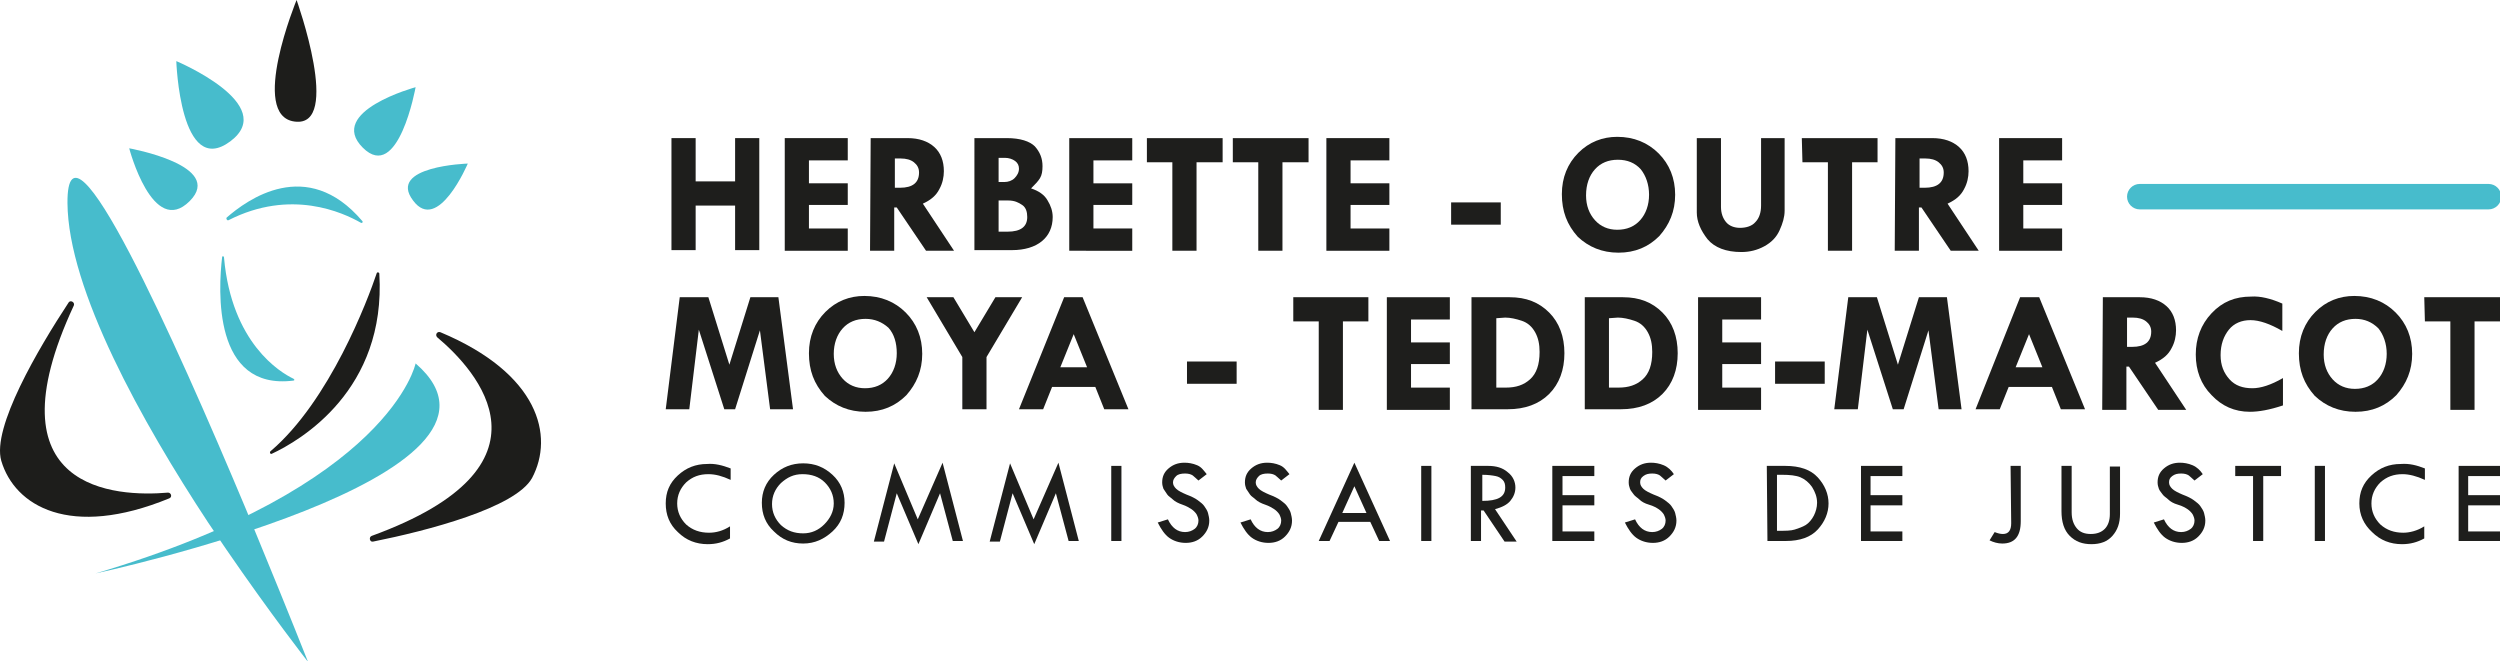 <?xml version="1.0" encoding="utf-8"?>
<!-- Generator: Adobe Illustrator 27.9.0, SVG Export Plug-In . SVG Version: 6.00 Build 0)  -->
<svg version="1.1" id="Calque_1" xmlns="http://www.w3.org/2000/svg" xmlns:xlink="http://www.w3.org/1999/xlink" x="0px" y="0px"
	 viewBox="0 0 392.8 103.9" style="enable-background:new 0 0 392.8 103.9;" xml:space="preserve">
<style type="text/css">
	.st0{fill-rule:evenodd;clip-rule:evenodd;fill:#47BCCC;}
	.st1{fill-rule:evenodd;clip-rule:evenodd;fill:#1D1D1B;}
	.st2{fill:#47BCCC;}
	.st3{fill:#1E1E1C;}
</style>
<g id="Marianne">
	<path class="st0" d="M57,23.2c5.6,5.6,8.3-9.5,8.3-9.5S51.3,17.5,57,23.2z"/>
	<path class="st0" d="M64.9,31.5c3.9,5.3,8.6-5.8,8.6-5.8S60.8,26.1,64.9,31.5z"/>
	<path class="st1" d="M46.3,19.1c7.5,1,0.3-19.1,0.3-19.1S39.1,18.2,46.3,19.1z"/>
	<path class="st1" d="M26.6,78.3c0.5-0.2,0.3-0.9-0.2-0.9C18.3,78.1-2,77.2,11.6,48c0.2-0.5-0.5-0.9-0.8-0.5
		C6,54.8-1.3,67.2,0.2,72.4C2.3,79.5,11,84.7,26.6,78.3z"/>
	<path class="st0" d="M40.7,85c4.5,10.9,7.7,19,7.7,19s-5.8-7.4-13-17.9l-2.7-4c-10.4-15.8-22-36.6-22.1-50.2
		c-0.1-16.3,16.8,21.3,28,48L40.7,85L40.7,85z"/>
	<path class="st1" d="M42.7,71.3c4.5-2.1,18-10,16.9-28.3c0-0.2-0.3-0.3-0.4-0.1c-1.4,4.2-7.4,20.1-16.7,28
		C42.3,71.1,42.5,71.4,42.7,71.3z"/>
	<path class="st0" d="M34.9,40.4c-0.6,5.1-1.5,21,11.2,19.4c0.2,0,0.2-0.2,0-0.3c-2.1-1-9.7-5.6-10.9-19
		C35.2,40.2,34.9,40.2,34.9,40.4L34.9,40.4z"/>
	<path class="st0" d="M35.9,34.6c9.8-5,18-1.2,20.8,0.4c0.2,0.1,0.4-0.1,0.2-0.3c-8.7-10.2-18.1-3.3-21.3-0.5
		C35.5,34.4,35.7,34.7,35.9,34.6z"/>
	<path class="st0" d="M29.8,31.6c-5.8,5.8-9.5-8.3-9.5-8.3S35.4,26,29.8,31.6z"/>
	<path class="st0" d="M36.2,22.2c-7.9,5.9-8.5-12.6-8.5-12.6S43.9,16.4,36.2,22.2z"/>
	<path class="st1" d="M69.2,52.2c-0.5-0.2-0.9,0.4-0.5,0.8c6.2,5.2,19.9,20.2-10.3,31.2c-0.5,0.2-0.3,1,0.2,0.9
		c8.5-1.7,22.4-5.3,25-10C87.1,68.5,84.7,58.7,69.2,52.2L69.2,52.2z"/>
	<path class="st0" d="M65.3,57.1c0,0-3.9,19.3-50.3,33C15,90.1,85.9,74.9,65.3,57.1z"/>
</g>
<path class="st2" d="M391,32.9h-54.8c-1.1,0-2-0.9-2-2s0.9-2,2-2H391c1.1,0,2,0.9,2,2S392.1,32.9,391,32.9z"/>
<path class="st3" d="M105.5,21.7h3.8v6.8h6.2v-6.8h3.8v17.6h-3.8v-7h-6.2v7h-3.8V21.7z"/>
<path class="st3" d="M123.3,21.7h9.9v3.5h-6.1v3.6h6.1v3.4h-6.1v3.7h6.1v3.5h-9.9V21.7L123.3,21.7z"/>
<path class="st3" d="M136.8,21.7h5.8c1.8,0,3.2,0.5,4.2,1.4s1.5,2.2,1.5,3.8c0,0.9-0.2,1.9-0.7,2.8c-0.5,1-1.3,1.7-2.6,2.3l4.9,7.4
	h-4.4l-4.6-6.8h-0.4v6.8h-3.8L136.8,21.7L136.8,21.7z M140.6,24.9v4.6h0.8c2,0,3-0.8,3-2.4c0-0.7-0.3-1.2-0.8-1.6
	c-0.5-0.4-1.2-0.6-2.1-0.6L140.6,24.9L140.6,24.9z"/>
<path class="st3" d="M153.1,21.7h5.1c2.1,0,3.6,0.5,4.4,1.3c0.8,0.9,1.2,1.9,1.2,3.1c0,0.8-0.1,1.4-0.4,1.9s-0.8,1-1.4,1.6
	c1.2,0.4,2.1,1,2.6,1.9c0.5,0.8,0.8,1.7,0.8,2.6c0,1.6-0.6,2.9-1.7,3.8c-1.1,0.9-2.7,1.4-4.7,1.4h-5.9L153.1,21.7L153.1,21.7z
	 M156.9,24.7v3.9h0.9c0.6,0,1.2-0.2,1.6-0.6s0.7-0.9,0.7-1.5c0-0.5-0.2-0.9-0.6-1.2c-0.4-0.3-1-0.5-1.6-0.5H156.9z M156.9,31.5v4.9
	h1.4c2.1,0,3.1-0.8,3.1-2.3c0-0.8-0.2-1.5-0.8-1.9s-1.2-0.7-2.2-0.7L156.9,31.5L156.9,31.5z"/>
<path class="st3" d="M168,21.7h9.9v3.5h-6.1v3.6h6.1v3.4h-6.1v3.7h6.1v3.5H168V21.7L168,21.7z"/>
<path class="st3" d="M180.2,21.7h11.9v3.8H188v13.9h-3.8V25.5h-4L180.2,21.7L180.2,21.7z"/>
<path class="st3" d="M193.7,21.7h11.9v3.8h-4.1v13.9h-3.8V25.5h-4L193.7,21.7L193.7,21.7z"/>
<path class="st3" d="M208.4,21.7h9.9v3.5h-6.1v3.6h6.1v3.4h-6.1v3.7h6.1v3.5h-9.9L208.4,21.7L208.4,21.7z"/>
<path class="st3" d="M228,31.8h7.8v3.5H228V31.8z"/>
<path class="st3" d="M245.4,30.5c0-2.6,0.9-4.8,2.6-6.5c1.7-1.7,3.8-2.5,6.1-2.5c2.6,0,4.8,0.9,6.5,2.6s2.6,3.9,2.6,6.5
	s-0.9,4.7-2.5,6.5c-1.7,1.7-3.8,2.6-6.4,2.6s-4.7-0.9-6.4-2.5C246.2,35.3,245.4,33.2,245.4,30.5L245.4,30.5z M254.2,25.1
	c-1.5,0-2.7,0.5-3.6,1.5s-1.4,2.4-1.4,4.1c0,1.6,0.5,2.9,1.4,3.9s2.1,1.5,3.5,1.5c1.5,0,2.7-0.5,3.6-1.5c0.9-1,1.4-2.4,1.4-4
	s-0.5-3-1.3-4C256.9,25.6,255.7,25.1,254.2,25.1L254.2,25.1z"/>
<path class="st3" d="M266.6,21.7h3.8v10.8c0,1,0.3,1.8,0.8,2.4s1.3,0.9,2.2,0.9c1,0,1.9-0.3,2.4-0.9c0.6-0.6,0.9-1.5,0.9-2.6V21.7
	h3.7v11.4c0,1-0.3,2-0.8,3.1s-1.3,1.9-2.4,2.5s-2.3,0.9-3.6,0.9c-2.4,0-4.2-0.7-5.3-2c-1.1-1.4-1.7-2.8-1.7-4.2V21.7L266.6,21.7z"/>
<path class="st3" d="M283.1,21.7H295v3.8h-4v13.9h-3.8V25.5h-4L283.1,21.7L283.1,21.7z"/>
<path class="st3" d="M297.8,21.7h5.8c1.8,0,3.2,0.5,4.2,1.4s1.5,2.2,1.5,3.8c0,0.9-0.2,1.9-0.7,2.8c-0.5,1-1.3,1.7-2.6,2.3l4.9,7.4
	h-4.4l-4.6-6.8h-0.4v6.8h-3.8L297.8,21.7L297.8,21.7z M301.6,24.9v4.6h0.8c2,0,3-0.8,3-2.4c0-0.7-0.3-1.2-0.8-1.6
	c-0.5-0.4-1.2-0.6-2.1-0.6L301.6,24.9L301.6,24.9z"/>
<path class="st3" d="M314.1,21.7h9.9v3.5h-6.1v3.6h6.1v3.4h-6.1v3.7h6.1v3.5h-9.9V21.7L314.1,21.7z"/>
<path class="st3" d="M106.8,46.7h4.5l3.3,10.6l3.3-10.6h4.4l2.3,17.6H121l-1.6-12.4l-3.9,12.4h-1.7l-4-12.5l-1.5,12.5h-3.7
	L106.8,46.7L106.8,46.7z"/>
<path class="st3" d="M127.1,55.5c0-2.6,0.9-4.8,2.6-6.5c1.7-1.7,3.8-2.5,6.1-2.5c2.6,0,4.8,0.9,6.5,2.6s2.6,3.9,2.6,6.5
	s-0.9,4.7-2.5,6.5c-1.7,1.7-3.8,2.6-6.4,2.6s-4.7-0.9-6.4-2.5C127.9,60.3,127.1,58.2,127.1,55.5L127.1,55.5z M136,50.1
	c-1.5,0-2.7,0.5-3.6,1.5S131,54,131,55.6c0,1.6,0.5,2.9,1.4,3.9s2.1,1.5,3.5,1.5c1.5,0,2.7-0.5,3.6-1.5s1.4-2.4,1.4-4s-0.4-3-1.3-4
	C138.6,50.6,137.4,50.1,136,50.1L136,50.1z"/>
<path class="st3" d="M145.6,46.7h4.2l3.3,5.5l3.3-5.5h4.2l-5.6,9.4v8.2h-3.8v-8.2L145.6,46.7L145.6,46.7z"/>
<path class="st3" d="M167.2,46.7h2.9l7.2,17.6h-3.8l-1.4-3.5h-6.8l-1.4,3.5h-3.8L167.2,46.7L167.2,46.7z M168.7,52.5l-2.1,5.2h4.2
	L168.7,52.5z"/>
<path class="st3" d="M186.5,56.8h7.8v3.5h-7.8V56.8z"/>
<path class="st3" d="M203.2,46.7H215v3.8H211v13.9h-3.8V50.5h-4L203.2,46.7L203.2,46.7z"/>
<path class="st3" d="M217.9,46.7h9.9v3.5h-6.1v3.6h6.1v3.4h-6.1v3.7h6.1v3.5h-9.9L217.9,46.7L217.9,46.7z"/>
<path class="st3" d="M231.2,46.7h6c2.6,0,4.6,0.8,6.2,2.4s2.4,3.8,2.4,6.4s-0.8,4.8-2.4,6.4c-1.6,1.6-3.8,2.4-6.5,2.4h-5.7
	L231.2,46.7L231.2,46.7z M235.1,50v10.9h1.5c1.6,0,2.8-0.4,3.8-1.3s1.5-2.3,1.5-4.3c0-1.2-0.2-2.2-0.7-3.1c-0.5-0.9-1.2-1.5-2.1-1.8
	c-0.9-0.3-1.8-0.5-2.6-0.5L235.1,50L235.1,50z"/>
<path class="st3" d="M249,46.7h6c2.6,0,4.6,0.8,6.2,2.4s2.4,3.8,2.4,6.4s-0.8,4.8-2.4,6.4c-1.6,1.6-3.8,2.4-6.5,2.4H249L249,46.7
	L249,46.7z M252.8,50v10.9h1.5c1.6,0,2.8-0.4,3.8-1.3s1.5-2.3,1.5-4.3c0-1.2-0.2-2.2-0.7-3.1c-0.5-0.9-1.2-1.5-2.1-1.8
	c-0.9-0.3-1.8-0.5-2.6-0.5L252.8,50L252.8,50z"/>
<path class="st3" d="M266.8,46.7h9.9v3.5h-6.1v3.6h6.1v3.4h-6.1v3.7h6.1v3.5h-9.9V46.7L266.8,46.7z"/>
<path class="st3" d="M278.9,56.8h7.8v3.5h-7.8V56.8z"/>
<path class="st3" d="M290.4,46.7h4.5l3.3,10.6l3.3-10.6h4.4l2.3,17.6h-3.6L303,51.9l-3.9,12.4h-1.7l-4-12.5l-1.5,12.5h-3.7
	L290.4,46.7L290.4,46.7z"/>
<path class="st3" d="M317.4,46.7h3l7.2,17.6h-3.8l-1.4-3.5h-6.8l-1.4,3.5h-3.8L317.4,46.7L317.4,46.7z M318.8,52.5l-2.1,5.2h4.2
	L318.8,52.5L318.8,52.5z"/>
<path class="st3" d="M330.4,46.7h5.8c1.8,0,3.2,0.5,4.2,1.4s1.5,2.2,1.5,3.8c0,0.9-0.2,1.9-0.7,2.8c-0.5,1-1.3,1.7-2.6,2.3l4.9,7.4
	h-4.4l-4.6-6.8h-0.4v6.8h-3.8L330.4,46.7L330.4,46.7z M334.2,49.9v4.6h0.8c2,0,3-0.8,3-2.4c0-0.7-0.3-1.2-0.8-1.6
	c-0.5-0.4-1.2-0.6-2.1-0.6L334.2,49.9L334.2,49.9z"/>
<path class="st3" d="M358.6,47.7V52c-1.9-1.1-3.6-1.7-5-1.7s-2.6,0.5-3.4,1.5s-1.3,2.3-1.3,4c0,1.6,0.5,2.8,1.4,3.8
	c0.9,1,2.1,1.4,3.6,1.4c1.3,0,2.9-0.5,4.8-1.6v4.3c-2.1,0.7-3.8,1-5.2,1c-2.4,0-4.4-0.9-6-2.6c-1.7-1.7-2.5-3.9-2.5-6.4
	s0.8-4.7,2.5-6.5s3.7-2.6,6.2-2.6C355.1,46.5,356.8,46.9,358.6,47.7L358.6,47.7z"/>
<path class="st3" d="M361.2,55.5c0-2.6,0.9-4.8,2.6-6.5c1.7-1.7,3.8-2.5,6.1-2.5c2.6,0,4.8,0.9,6.5,2.6s2.6,3.9,2.6,6.5
	s-0.9,4.7-2.5,6.5c-1.7,1.7-3.8,2.6-6.4,2.6s-4.7-0.9-6.4-2.5C362,60.3,361.2,58.2,361.2,55.5L361.2,55.5z M370.1,50.1
	c-1.5,0-2.7,0.5-3.6,1.5c-0.9,1-1.4,2.4-1.4,4.1c0,1.6,0.5,2.9,1.4,3.9s2.1,1.5,3.5,1.5c1.5,0,2.7-0.5,3.6-1.5c0.9-1,1.4-2.4,1.4-4
	s-0.5-3-1.3-4C372.7,50.6,371.5,50.1,370.1,50.1L370.1,50.1z"/>
<path class="st3" d="M380.9,46.7h11.9v3.8h-4v13.9h-3.8V50.5h-4L380.9,46.7L380.9,46.7z"/>
<path class="st3" d="M114.8,73.6v1.8c-1.3-0.6-2.4-0.9-3.5-0.9c-1.4,0-2.5,0.4-3.5,1.3c-0.9,0.9-1.4,2-1.4,3.3s0.5,2.4,1.4,3.3
	c1,0.9,2.2,1.3,3.6,1.3c1.1,0,2.2-0.3,3.3-1v1.9c-1.1,0.6-2.2,0.9-3.5,0.9c-1.8,0-3.4-0.6-4.7-1.9c-1.3-1.2-1.9-2.7-1.9-4.5
	s0.6-3.2,1.9-4.4c1.3-1.2,2.8-1.8,4.6-1.8C112.3,72.8,113.5,73.1,114.8,73.6L114.8,73.6z"/>
<path class="st3" d="M119.7,79c0-1.7,0.6-3.2,1.9-4.4s2.8-1.8,4.6-1.8c1.8,0,3.3,0.6,4.6,1.8c1.3,1.2,1.9,2.7,1.9,4.4
	c0,1.8-0.6,3.3-1.9,4.5s-2.8,1.9-4.6,1.9s-3.3-0.6-4.6-1.9C120.3,82.3,119.7,80.8,119.7,79L119.7,79z M131,79.1
	c0-1.3-0.5-2.4-1.4-3.3s-2.1-1.3-3.5-1.3s-2.4,0.5-3.4,1.4c-0.9,0.9-1.4,2-1.4,3.3s0.5,2.4,1.4,3.3c1,0.9,2.1,1.3,3.5,1.3
	c1.3,0,2.4-0.5,3.3-1.4S131,80.4,131,79.1L131,79.1z"/>
<path class="st3" d="M148.1,72.7l3.2,12.3h-1.6l-2-7.5l-3.4,8l-3.4-8l-2,7.6h-1.6l3.2-12.3l3.7,8.8L148.1,72.7L148.1,72.7z"/>
<path class="st3" d="M166.3,72.7l3.2,12.3h-1.6l-2-7.5l-3.4,8l-3.4-8l-2,7.6h-1.6l3.2-12.3l3.7,8.8L166.3,72.7L166.3,72.7z"/>
<path class="st3" d="M174.6,73.2h1.6V85h-1.6V73.2z"/>
<path class="st3" d="M189.6,74.5l-1.3,1c-0.4-0.4-0.7-0.6-0.9-0.8c-0.3-0.2-0.7-0.3-1.2-0.3c-0.6,0-1.1,0.1-1.4,0.4s-0.5,0.6-0.5,1
	c0,0.4,0.2,0.7,0.5,1c0.3,0.3,0.9,0.6,1.6,0.9c0.8,0.3,1.4,0.6,1.8,0.9s0.8,0.6,1,0.9s0.5,0.7,0.6,1.1s0.2,0.8,0.2,1.2
	c0,1-0.4,1.8-1.1,2.5s-1.6,1-2.6,1s-1.9-0.3-2.6-0.8s-1.3-1.4-1.8-2.4l1.6-0.5c0.6,1.3,1.5,2,2.7,2c0.6,0,1.1-0.2,1.5-0.5
	s0.6-0.8,0.6-1.3c0-0.3-0.1-0.6-0.3-1c-0.2-0.3-0.5-0.6-0.8-0.8s-0.8-0.5-1.4-0.7s-1.2-0.5-1.5-0.8s-0.7-0.5-0.9-0.8
	s-0.4-0.6-0.6-0.9c-0.1-0.3-0.2-0.6-0.2-1c0-0.9,0.3-1.6,1-2.2s1.5-0.9,2.5-0.9c0.6,0,1.3,0.1,2,0.4S189.1,73.9,189.6,74.5
	L189.6,74.5z"/>
<path class="st3" d="M202.6,74.5l-1.3,1c-0.4-0.4-0.7-0.6-0.9-0.8c-0.3-0.2-0.7-0.3-1.2-0.3c-0.6,0-1.1,0.1-1.4,0.4s-0.5,0.6-0.5,1
	c0,0.4,0.2,0.7,0.5,1c0.3,0.3,0.9,0.6,1.6,0.9c0.8,0.3,1.4,0.6,1.8,0.9s0.8,0.6,1,0.9s0.5,0.7,0.6,1.1s0.2,0.8,0.2,1.2
	c0,1-0.4,1.8-1.1,2.5s-1.6,1-2.6,1s-1.9-0.3-2.6-0.8s-1.3-1.4-1.8-2.4l1.6-0.5c0.6,1.3,1.5,2,2.7,2c0.6,0,1.1-0.2,1.5-0.5
	s0.6-0.8,0.6-1.3c0-0.3-0.1-0.6-0.3-1c-0.2-0.3-0.5-0.6-0.8-0.8s-0.8-0.5-1.4-0.7s-1.2-0.5-1.5-0.8s-0.7-0.5-0.9-0.8
	s-0.4-0.6-0.6-0.9c-0.1-0.3-0.2-0.6-0.2-1c0-0.9,0.3-1.6,1-2.2s1.5-0.9,2.5-0.9c0.6,0,1.3,0.1,2,0.4S202.1,73.9,202.6,74.5
	L202.6,74.5z"/>
<path class="st3" d="M212.8,72.7l5.6,12.3h-1.7l-1.4-3h-5l-1.4,3h-1.7L212.8,72.7z M212.8,76.4l-1.9,4.2h3.8L212.8,76.4z"/>
<path class="st3" d="M223.3,73.2h1.6V85h-1.6V73.2z"/>
<path class="st3" d="M231.2,73.2h2.6c1.3,0,2.3,0.3,3.1,1c0.8,0.6,1.2,1.5,1.2,2.4c0,0.8-0.3,1.5-0.8,2.1s-1.3,1-2.4,1.3l3.4,5.1
	h-1.9l-3.3-4.9h-0.4V85h-1.6V73.2L231.2,73.2z M232.9,74.6v4.1c2.4,0,3.6-0.6,3.6-2.1c0-0.5-0.1-0.9-0.4-1.2s-0.6-0.5-1.1-0.6
	S233.8,74.6,232.9,74.6L232.9,74.6z"/>
<path class="st3" d="M243.9,73.2h6.6v1.6h-5v3h5v1.6h-5v4.1h5V85h-6.6V73.2L243.9,73.2z"/>
<path class="st3" d="M263,74.5l-1.3,1c-0.4-0.4-0.7-0.6-0.9-0.8c-0.3-0.2-0.7-0.3-1.2-0.3c-0.6,0-1,0.1-1.4,0.4
	c-0.4,0.3-0.5,0.6-0.5,1c0,0.4,0.2,0.7,0.5,1c0.3,0.3,0.9,0.6,1.6,0.9c0.8,0.3,1.4,0.6,1.8,0.9c0.4,0.3,0.8,0.6,1,0.9
	s0.5,0.7,0.6,1.1s0.2,0.8,0.2,1.2c0,1-0.4,1.8-1.1,2.5c-0.7,0.7-1.6,1-2.6,1s-1.9-0.3-2.6-0.8s-1.3-1.4-1.8-2.4l1.6-0.5
	c0.6,1.3,1.5,2,2.7,2c0.6,0,1.1-0.2,1.5-0.5s0.6-0.8,0.6-1.3c0-0.3-0.1-0.6-0.3-1c-0.2-0.3-0.5-0.6-0.8-0.8s-0.8-0.5-1.5-0.7
	s-1.2-0.5-1.5-0.8s-0.7-0.5-0.9-0.8s-0.5-0.6-0.6-0.9s-0.2-0.6-0.2-1c0-0.9,0.3-1.6,1-2.2s1.5-0.9,2.5-0.9c0.6,0,1.3,0.1,2,0.4
	S262.6,73.9,263,74.5L263,74.5z"/>
<path class="st3" d="M277.6,73.2h2.9c2.3,0,4,0.6,5.1,1.8s1.7,2.6,1.7,4.1s-0.6,2.9-1.7,4.1s-2.8,1.8-5,1.8h-2.9L277.6,73.2
	L277.6,73.2z M279.2,74.8v8.6h0.1c1.2,0,2.1,0,2.7-0.2s1.2-0.4,1.7-0.7s1-0.9,1.3-1.5c0.3-0.6,0.5-1.3,0.5-2c0-0.9-0.3-1.7-0.8-2.5
	c-0.5-0.7-1.1-1.2-1.8-1.5s-1.7-0.4-2.9-0.4H279.2z"/>
<path class="st3" d="M292.4,73.2h6.5v1.6h-5v3h5v1.6h-5v4.1h5V85h-6.5V73.2L292.4,73.2z"/>
<path class="st3" d="M315.9,73.2h1.6v8.7c0,2.4-1,3.5-2.9,3.5c-0.7,0-1.4-0.2-2-0.5l0.8-1.3c0.5,0.2,0.9,0.3,1.3,0.3
	c0.9,0,1.3-0.6,1.3-1.7L315.9,73.2L315.9,73.2z"/>
<path class="st3" d="M323.9,73.2h1.6v7.3c0,1.1,0.3,1.9,0.8,2.5c0.5,0.6,1.2,0.9,2.2,0.9s1.7-0.3,2.2-0.8c0.5-0.5,0.8-1.3,0.8-2.3
	v-7.5h1.6v7.4c0,1.5-0.4,2.6-1.2,3.5c-0.8,0.9-1.9,1.3-3.3,1.3s-2.5-0.4-3.4-1.3s-1.3-2.2-1.3-3.9L323.9,73.2L323.9,73.2z"/>
<path class="st3" d="M346.1,74.5l-1.3,1c-0.4-0.4-0.7-0.6-0.9-0.8c-0.3-0.2-0.7-0.3-1.2-0.3c-0.6,0-1,0.1-1.4,0.4
	c-0.4,0.3-0.5,0.6-0.5,1c0,0.4,0.2,0.7,0.5,1c0.3,0.3,0.9,0.6,1.6,0.9c0.8,0.3,1.4,0.6,1.8,0.9c0.4,0.3,0.8,0.6,1,0.9
	s0.5,0.7,0.6,1.1s0.2,0.8,0.2,1.2c0,1-0.4,1.8-1.1,2.5c-0.7,0.7-1.6,1-2.6,1s-1.9-0.3-2.6-0.8s-1.3-1.4-1.8-2.4l1.6-0.5
	c0.6,1.3,1.5,2,2.7,2c0.6,0,1.1-0.2,1.5-0.5s0.6-0.8,0.6-1.3c0-0.3-0.1-0.6-0.3-1c-0.2-0.3-0.5-0.6-0.8-0.8s-0.8-0.5-1.5-0.7
	s-1.2-0.5-1.5-0.8s-0.7-0.5-0.9-0.8s-0.5-0.6-0.6-0.9s-0.2-0.6-0.2-1c0-0.9,0.3-1.6,1-2.2s1.5-0.9,2.5-0.9c0.6,0,1.3,0.1,2,0.4
	S345.7,73.9,346.1,74.5L346.1,74.5z"/>
<path class="st3" d="M351.2,73.2h7.2v1.6h-2.8V85H354V74.8h-2.8V73.2z"/>
<path class="st3" d="M363.7,73.2h1.6V85h-1.6V73.2z"/>
<path class="st3" d="M381,73.6v1.8c-1.3-0.6-2.5-0.9-3.5-0.9c-1.4,0-2.5,0.4-3.5,1.3c-0.9,0.9-1.4,2-1.4,3.3s0.5,2.4,1.4,3.3
	c1,0.9,2.2,1.3,3.6,1.3c1,0,2.2-0.3,3.3-1v1.9c-1.1,0.6-2.2,0.9-3.5,0.9c-1.8,0-3.4-0.6-4.7-1.9c-1.3-1.2-2-2.7-2-4.5
	s0.6-3.2,1.9-4.4c1.3-1.2,2.8-1.8,4.6-1.8C378.6,72.8,379.7,73.1,381,73.6L381,73.6z"/>
<path class="st3" d="M386.3,73.2h6.5v1.6h-5v3h5v1.6h-5v4.1h5V85h-6.5V73.2L386.3,73.2z"/>
</svg>
